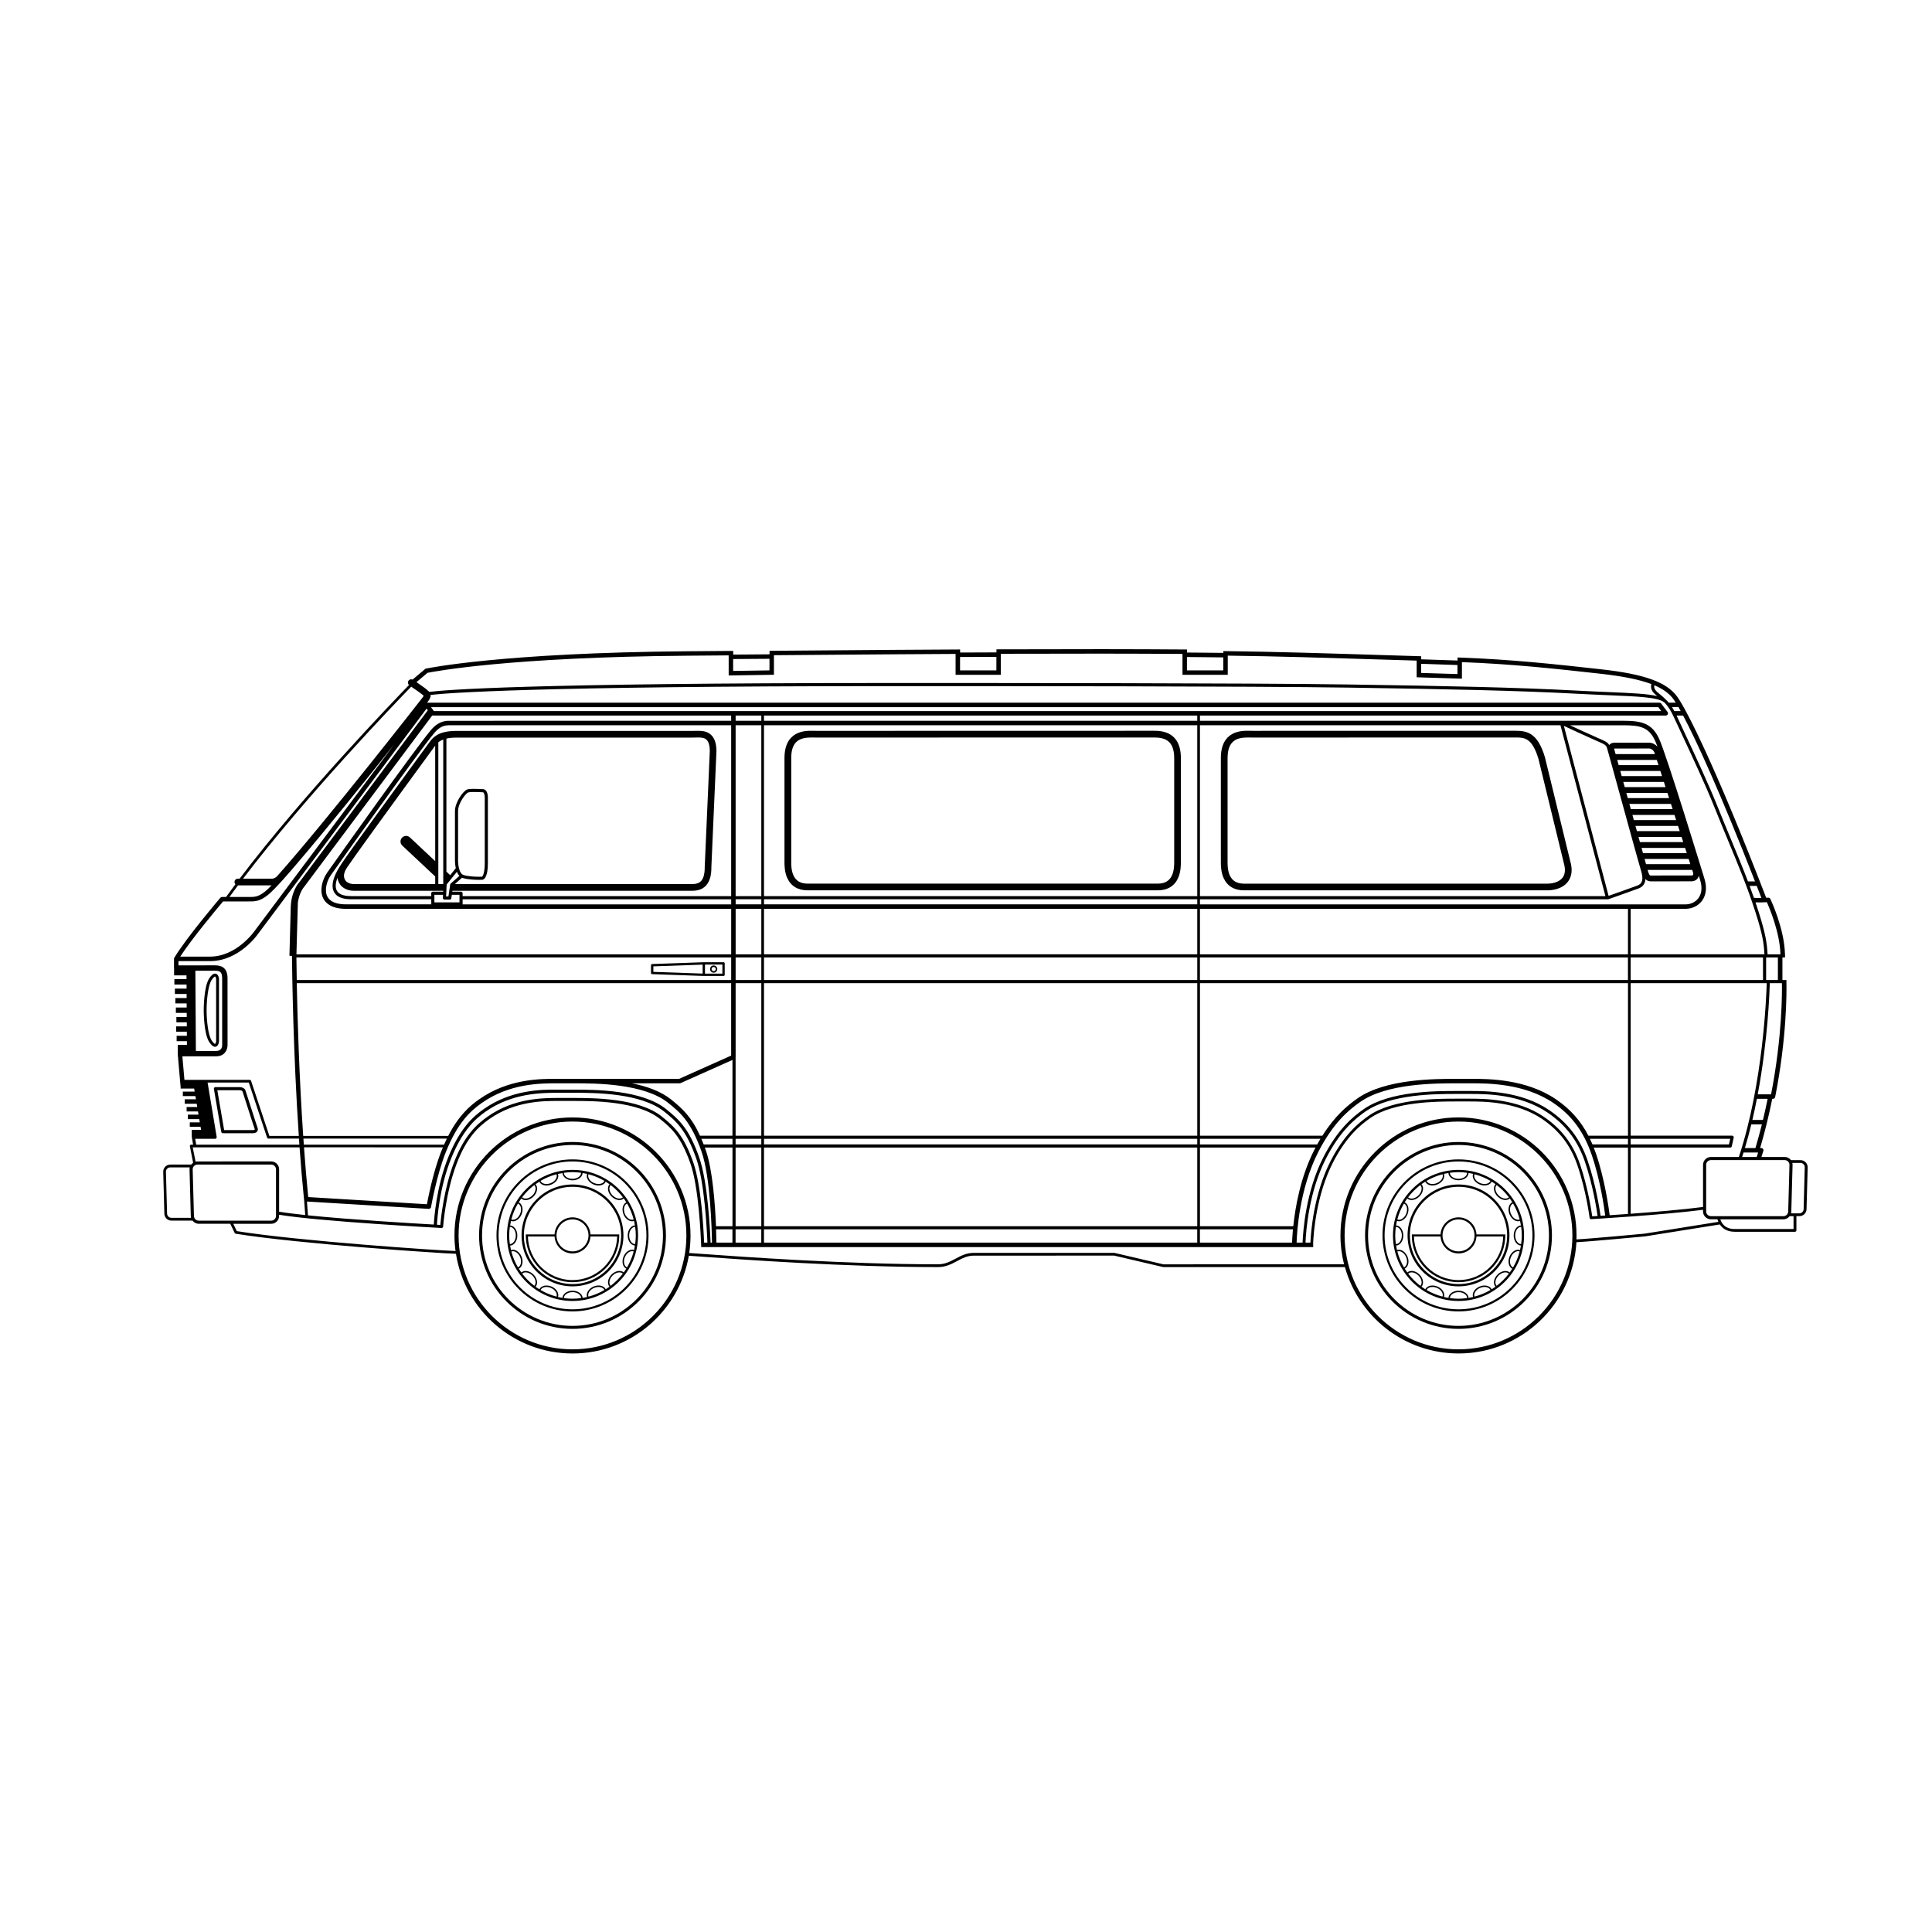 <?xml version="1.0" encoding="UTF-8"?>
<!-- Uploaded to: SVG Repo, www.svgrepo.com, Generator: SVG Repo Mixer Tools -->
<svg fill="#000000" width="800px" height="800px" version="1.1" viewBox="144 144 512 512" xmlns="http://www.w3.org/2000/svg">
 <g>
  <path d="m352.63 376.68c0.957 2.141 2.828 3.269 5.402 3.269h92.777c2.578 0 4.445-1.133 5.402-3.269 0.73-1.625 0.73-3.43 0.73-4.203l0.004-27.566c0-7.246-5.434-7.246-7.219-7.246-0.242 0-89.277 0.02-89.262 0.02l-0.582-0.008c-0.293-0.008-0.523-0.012-0.766-0.012-1.785 0-7.219 0-7.219 7.246v27.582c0.004 0.77 0.004 2.562 0.73 4.188zm1.051-31.77c0-4.809 2.613-5.469 5.441-5.469 0.23 0 0.449 0.004 0.758 0.012l0.574 0.008s89.035-0.02 89.277-0.02c2.824 0 5.441 0.664 5.441 5.469v27.566c0 0.656 0 2.195-0.574 3.477-0.668 1.492-1.906 2.219-3.781 2.219h-92.777c-1.875 0-3.113-0.727-3.781-2.219-0.574-1.277-0.574-2.809-0.574-3.461v-27.582z"/>
  <path d="m468.27 376.68c0.957 2.141 2.824 3.269 5.402 3.269h80.363c1.129 0 3.926-0.223 5.492-2.305 1.043-1.387 1.246-3.207 0.617-5.379l-6.727-27.613c-1.945-6.465-4.707-6.992-7.852-6.992-0.242 0-69.477 0.02-69.465 0.02l-0.586-0.008c-0.293-0.008-0.52-0.012-0.762-0.012-1.785 0-7.215 0-7.215 7.246v27.582c0.004 0.773 0.004 2.566 0.73 4.191zm1.051-31.77c0-4.809 2.613-5.469 5.438-5.469 0.23 0 0.449 0.004 0.762 0.012l0.574 0.008s69.238-0.02 69.477-0.02c2.375 0 4.426 0 6.137 5.68l6.719 27.605c0.473 1.641 0.367 2.938-0.32 3.852-0.754 1-2.273 1.598-4.07 1.598h-80.363c-1.875 0-3.113-0.727-3.781-2.219-0.574-1.277-0.574-2.809-0.574-3.461z"/>
  <path d="m335.75 399h-5.234c-0.004 0-0.004 0.004-0.008 0.004-0.004 0-0.004-0.004-0.008-0.004l-13.68 0.48c-0.168 0.008-0.301 0.141-0.301 0.309v2.062c0 0.168 0.133 0.305 0.301 0.309l13.68 0.48h0.012 5.234c0.172 0 0.309-0.137 0.309-0.309v-3.023c0.004-0.172-0.133-0.309-0.305-0.309zm-5.543 3.012-13.059-0.457v-1.461l13.059-0.457zm5.231 0.012h-4.613v-2.402h4.613z"/>
  <path d="m333.13 401.77c0.527 0 0.957-0.43 0.957-0.957s-0.43-0.957-0.957-0.957-0.957 0.43-0.957 0.957 0.43 0.957 0.957 0.957zm0-1.512c0.305 0 0.555 0.25 0.555 0.555 0 0.305-0.246 0.555-0.555 0.555-0.305 0-0.555-0.25-0.555-0.555 0-0.305 0.25-0.555 0.555-0.555z"/>
  <path d="m295.72 446.64c-13.652 0-24.762 11.109-24.762 24.762 0 13.656 11.109 24.766 24.762 24.766 13.656 0 24.762-11.109 24.762-24.766s-11.109-24.762-24.762-24.762zm0 48.734c-13.219 0-23.973-10.754-23.973-23.977 0-13.219 10.754-23.973 23.973-23.973s23.973 10.754 23.973 23.973c0 13.223-10.754 23.977-23.973 23.977z"/>
  <path d="m295.72 451.25c-11.105 0-20.145 9.035-20.145 20.145 0 11.109 9.035 20.145 20.145 20.145s20.145-9.039 20.145-20.145c-0.004-11.109-9.039-20.145-20.145-20.145zm0 39.734c-10.801 0-19.59-8.789-19.59-19.594 0-10.801 8.789-19.59 19.59-19.59 10.801 0 19.59 8.789 19.59 19.59 0 10.805-8.789 19.594-19.59 19.594z"/>
  <path d="m295.72 454.03c-9.578 0-17.371 7.793-17.371 17.371 0 9.578 7.793 17.371 17.371 17.371s17.371-7.793 17.371-17.371c-0.004-9.578-7.793-17.371-17.371-17.371zm13.352 7.262c-0.098 0.098-0.219 0.168-0.348 0.223-0.035 0.016-0.066 0.031-0.102 0.043-0.137 0.047-0.281 0.074-0.441 0.074-0.047 0-0.098-0.008-0.145-0.008-0.094-0.008-0.191-0.016-0.285-0.035-0.055-0.012-0.109-0.027-0.164-0.043-0.098-0.027-0.195-0.062-0.289-0.102-0.047-0.02-0.098-0.039-0.145-0.066-0.105-0.051-0.207-0.113-0.309-0.18-0.039-0.023-0.074-0.047-0.113-0.074-0.137-0.098-0.27-0.207-0.391-0.328-0.891-0.887-1.113-2.117-0.504-2.746 1.223 0.934 2.309 2.019 3.234 3.242zm2.859 5.883c-0.711 0.277-1.602-0.195-2.133-1.09-0.074-0.129-0.145-0.27-0.207-0.414-0.48-1.16-0.215-2.383 0.59-2.727 0.77 1.309 1.359 2.727 1.75 4.231zm-2.699-1.355c0.461 1.113 1.398 1.828 2.277 1.828 0.176 0 0.348-0.039 0.52-0.102 0.094 0.395 0.168 0.797 0.234 1.199-1.062 0.059-1.918 1.23-1.914 2.672 0 0.18 0.016 0.359 0.039 0.531 0.004 0.035 0.016 0.066 0.023 0.098 0.023 0.137 0.051 0.273 0.094 0.402 0.008 0.027 0.023 0.055 0.031 0.082 0.043 0.129 0.09 0.254 0.148 0.371 0.016 0.027 0.031 0.051 0.047 0.074 0.055 0.105 0.113 0.211 0.18 0.305 0.004 0.008 0.012 0.012 0.016 0.02 0.023 0.031 0.051 0.055 0.074 0.082 0.141 0.176 0.297 0.32 0.469 0.426 0.242 0.16 0.508 0.258 0.793 0.27-0.066 0.402-0.141 0.801-0.234 1.191-1.004-0.348-2.242 0.41-2.789 1.742-0.07 0.172-0.125 0.34-0.168 0.512-0.004 0.016-0.004 0.031-0.008 0.051-0.23 1.008 0.02 1.98 0.645 2.469 0.082 0.066 0.176 0.113 0.27 0.16-0.215 0.348-0.438 0.684-0.676 1.012-0.793-0.699-2.219-0.469-3.231 0.543-0.125 0.125-0.242 0.262-0.348 0.402-0.023 0.031-0.043 0.066-0.062 0.098-0.074 0.109-0.148 0.223-0.211 0.336-0.016 0.027-0.023 0.055-0.035 0.078-0.059 0.125-0.117 0.246-0.156 0.375-0.008 0.02-0.008 0.039-0.016 0.059-0.039 0.121-0.074 0.242-0.094 0.367v0.027c-0.004 0.016 0 0.031-0.004 0.047-0.074 0.57 0.062 1.07 0.387 1.438-0.328 0.238-0.664 0.461-1.012 0.676-0.469-0.949-1.871-1.281-3.191-0.73-0.168 0.07-0.324 0.148-0.477 0.238-0.035 0.02-0.066 0.047-0.102 0.07-0.113 0.074-0.219 0.145-0.32 0.23-0.023 0.02-0.043 0.043-0.066 0.066-0.102 0.09-0.199 0.18-0.281 0.277-0.02 0.023-0.031 0.047-0.051 0.066-0.074 0.094-0.152 0.188-0.215 0.289-0.004 0.008-0.008 0.016-0.012 0.023-0.012 0.02-0.02 0.043-0.031 0.066-0.211 0.375-0.301 0.762-0.262 1.125v0.023c0.008 0.078 0.039 0.152 0.059 0.23 0.008 0.023 0.012 0.051 0.02 0.078-0.395 0.094-0.789 0.168-1.191 0.234-0.066-1.055-1.234-1.898-2.664-1.898h-0.008c-0.18 0-0.359 0.016-0.531 0.039-0.039 0.008-0.074 0.02-0.109 0.023-0.133 0.023-0.266 0.051-0.391 0.09-0.031 0.012-0.059 0.023-0.09 0.035-0.125 0.043-0.25 0.09-0.363 0.148-0.031 0.016-0.059 0.035-0.09 0.055-0.098 0.055-0.199 0.109-0.289 0.172-0.008 0.004-0.012 0.012-0.02 0.016-0.043 0.031-0.074 0.066-0.113 0.098-0.281 0.234-0.48 0.512-0.586 0.812-0.012 0.031-0.031 0.062-0.039 0.098-0.02 0.078-0.023 0.16-0.031 0.242-0.004 0.023-0.008 0.047-0.008 0.074-0.402-0.066-0.801-0.141-1.195-0.234 0.344-1.004-0.414-2.231-1.738-2.781-0.184-0.074-0.371-0.133-0.559-0.176-0.047-0.012-0.098-0.016-0.145-0.023-0.141-0.027-0.277-0.047-0.418-0.055-0.059-0.004-0.113-0.004-0.172-0.004-0.125 0-0.246 0.008-0.367 0.023-0.059 0.008-0.121 0.016-0.18 0.027-0.035 0.008-0.074 0.008-0.105 0.016-0.082 0.02-0.152 0.051-0.227 0.078-0.039 0.016-0.086 0.02-0.125 0.035-0.012 0.004-0.016 0.012-0.027 0.02-0.195 0.082-0.359 0.191-0.504 0.32-0.031 0.027-0.059 0.055-0.086 0.086-0.113 0.117-0.211 0.246-0.281 0.395-0.348-0.215-0.684-0.438-1.012-0.676 0.699-0.793 0.469-2.215-0.543-3.231-0.125-0.125-0.262-0.242-0.402-0.348-0.035-0.027-0.074-0.043-0.105-0.07-0.109-0.074-0.219-0.148-0.328-0.207-0.031-0.016-0.059-0.023-0.09-0.039-0.121-0.059-0.238-0.113-0.363-0.152-0.027-0.008-0.055-0.012-0.086-0.02-0.113-0.035-0.23-0.07-0.344-0.086h-0.023c-0.031-0.004-0.059-0.004-0.09-0.008-0.406-0.047-0.777 0.016-1.09 0.176-0.02 0.008-0.039 0.016-0.055 0.023-0.02 0.012-0.035 0.027-0.055 0.043-0.07 0.043-0.137 0.094-0.195 0.148-0.238-0.328-0.465-0.664-0.68-1.012 0.949-0.465 1.285-1.867 0.738-3.191-0.07-0.168-0.152-0.324-0.242-0.477-0.02-0.031-0.039-0.055-0.059-0.082-0.074-0.121-0.152-0.234-0.242-0.34-0.016-0.02-0.031-0.031-0.047-0.047-0.094-0.109-0.191-0.211-0.297-0.305-0.008-0.008-0.02-0.016-0.031-0.02-0.102-0.086-0.211-0.172-0.32-0.242-0.008-0.008-0.02-0.008-0.027-0.012-0.004-0.004-0.008-0.004-0.012-0.008-0.395-0.23-0.801-0.332-1.184-0.285-0.113 0.012-0.223 0.047-0.336 0.082-0.094-0.395-0.172-0.793-0.234-1.195 1.059-0.059 1.91-1.23 1.91-2.672 0-0.195-0.02-0.383-0.047-0.566-0.008-0.039-0.02-0.074-0.023-0.109-0.027-0.145-0.062-0.285-0.105-0.418-0.012-0.031-0.023-0.059-0.035-0.09-0.051-0.137-0.105-0.266-0.172-0.387-0.012-0.023-0.027-0.043-0.039-0.062-0.074-0.125-0.148-0.238-0.234-0.344-0.016-0.02-0.031-0.031-0.047-0.051-0.086-0.098-0.176-0.188-0.273-0.266-0.023-0.02-0.047-0.035-0.074-0.055-0.09-0.066-0.188-0.125-0.285-0.172-0.035-0.016-0.074-0.031-0.113-0.047-0.09-0.031-0.18-0.059-0.273-0.074-0.051-0.008-0.098-0.016-0.148-0.02-0.016 0-0.027-0.008-0.043-0.008 0.066-0.406 0.141-0.805 0.234-1.203 0.168 0.059 0.34 0.102 0.516 0.102 0.879 0 1.82-0.719 2.281-1.832 0.086-0.203 0.141-0.41 0.188-0.613 0.242-1.129-0.121-2.195-0.938-2.582 0.215-0.348 0.441-0.688 0.68-1.02 0.301 0.273 0.691 0.43 1.145 0.43 0.121 0 0.246-0.012 0.375-0.031 0.613-0.098 1.223-0.43 1.719-0.926 0.129-0.129 0.246-0.27 0.352-0.41 0.711-0.969 0.801-2.144 0.176-2.836 0.332-0.238 0.668-0.465 1.016-0.68 0.305 0.652 1.039 1.02 1.902 1.02 0.418 0 0.863-0.086 1.297-0.27 1.191-0.492 1.93-1.539 1.816-2.473-0.016-0.113-0.047-0.223-0.086-0.332 0.395-0.094 0.793-0.172 1.199-0.234 0.047 1.066 1.223 1.926 2.668 1.926 0.184 0 0.363-0.016 0.539-0.039 1.191-0.18 2.09-0.953 2.129-1.887 0.402 0.066 0.805 0.141 1.195 0.234-0.363 1.008 0.398 2.254 1.734 2.809 0.426 0.176 0.871 0.266 1.297 0.266 0.352 0 0.691-0.062 0.988-0.184 0.188-0.078 0.34-0.191 0.484-0.309 0.027-0.023 0.07-0.035 0.098-0.062 0.051-0.047 0.074-0.117 0.117-0.172 0.078-0.094 0.156-0.188 0.207-0.297 0.348 0.215 0.688 0.441 1.016 0.68-0.715 0.793-0.488 2.231 0.535 3.25 0.141 0.141 0.293 0.266 0.445 0.375 0.039 0.027 0.082 0.051 0.121 0.074 0.121 0.078 0.242 0.148 0.367 0.211 0.051 0.023 0.105 0.047 0.156 0.07 0.113 0.047 0.227 0.086 0.344 0.117 0.062 0.016 0.121 0.031 0.184 0.047 0.035 0.008 0.07 0.02 0.102 0.023 0.117 0.02 0.234 0.027 0.348 0.027 0.004 0 0.012 0.004 0.016 0.004h0.004 0.004c0.242 0 0.469-0.039 0.668-0.121 0.082-0.031 0.141-0.094 0.215-0.137 0.09-0.055 0.188-0.098 0.266-0.168 0.238 0.328 0.465 0.668 0.68 1.016-0.957 0.453-1.297 1.863-0.746 3.195zm1.992 7.238c-0.316-0.438-0.488-1.02-0.488-1.641 0-1.258 0.711-2.277 1.586-2.293 0.102 0.746 0.172 1.504 0.172 2.273 0 0.781-0.074 1.547-0.176 2.301-0.012 0-0.023-0.004-0.035-0.004-0.086-0.004-0.172-0.016-0.254-0.035-0.062-0.02-0.125-0.051-0.188-0.078-0.035-0.016-0.07-0.027-0.105-0.047-0.078-0.047-0.156-0.105-0.23-0.172-0.012-0.012-0.027-0.02-0.039-0.031-0.086-0.078-0.168-0.172-0.242-0.273zm-1.055 6.816c-0.09-0.039-0.176-0.09-0.254-0.152s-0.148-0.141-0.211-0.223c-0.004-0.004-0.008-0.008-0.012-0.016-0.398-0.543-0.461-1.449-0.098-2.32 0.48-1.16 1.523-1.832 2.336-1.516-0.398 1.504-0.992 2.922-1.762 4.227zm-10.215 7.734c-0.031-0.086-0.059-0.176-0.07-0.27-0.008-0.066 0-0.137 0.004-0.203 0-0.039 0-0.074 0.004-0.113 0.016-0.098 0.039-0.195 0.074-0.293 0.004-0.012 0.004-0.02 0.008-0.027 0.043-0.109 0.098-0.219 0.164-0.328 0.211-0.344 0.531-0.645 0.914-0.875 0.129-0.074 0.266-0.145 0.41-0.203 1.152-0.477 2.359-0.219 2.715 0.57-1.309 0.77-2.723 1.359-4.223 1.754v-0.012zm-12.691-1.742c0.055-0.125 0.137-0.23 0.23-0.332 0.023-0.023 0.047-0.047 0.07-0.07 0.113-0.098 0.242-0.184 0.395-0.246 0.031-0.016 0.07-0.023 0.102-0.035 0.098-0.035 0.195-0.062 0.301-0.086 0.055-0.012 0.113-0.02 0.168-0.023 0.098-0.012 0.199-0.016 0.305-0.016 0.055 0 0.105 0 0.16 0.004 0.117 0.008 0.238 0.023 0.359 0.047 0.043 0.008 0.086 0.012 0.125 0.023 0.164 0.039 0.328 0.09 0.492 0.156 1.152 0.477 1.824 1.512 1.516 2.324-1.5-0.391-2.918-0.98-4.223-1.746zm-7.754-10.211c0.379-0.148 0.824-0.086 1.254 0.176 0.344 0.211 0.645 0.527 0.875 0.914 0.074 0.129 0.145 0.266 0.207 0.414 0.477 1.156 0.215 2.363-0.578 2.719-0.77-1.305-1.363-2.723-1.758-4.223zm-0.188-6.496c0.07 0.016 0.141 0.035 0.207 0.062 0.039 0.016 0.078 0.031 0.117 0.051 0.062 0.031 0.121 0.074 0.18 0.113 0.039 0.027 0.078 0.059 0.117 0.09 0.051 0.047 0.098 0.098 0.145 0.148 0.039 0.043 0.078 0.086 0.113 0.133 0.039 0.055 0.074 0.113 0.109 0.172 0.031 0.059 0.07 0.113 0.098 0.172 0.031 0.062 0.055 0.133 0.082 0.199 0.023 0.066 0.055 0.125 0.074 0.195 0.023 0.078 0.039 0.164 0.059 0.25 0.016 0.062 0.031 0.125 0.043 0.191 0.023 0.152 0.035 0.309 0.035 0.473 0 1.258-0.711 2.277-1.582 2.293-0.105-0.758-0.176-1.52-0.176-2.305 0-0.77 0.07-1.52 0.172-2.258 0.031 0 0.059-0.004 0.09 0 0.039 0.004 0.078 0.012 0.117 0.02zm1.93-6.211c0.805 0.344 1.07 1.559 0.59 2.719-0.48 1.16-1.527 1.832-2.34 1.508 0.395-1.5 0.984-2.922 1.75-4.227zm10.223-7.758c0.035 0.09 0.059 0.184 0.07 0.277 0.102 0.766-0.539 1.645-1.574 2.07-1.164 0.48-2.383 0.215-2.723-0.594 1.309-0.766 2.727-1.359 4.227-1.754zm12.711 1.754c-0.008 0.02-0.027 0.031-0.035 0.051-0.133 0.27-0.363 0.492-0.691 0.625-0.562 0.234-1.309 0.203-1.992-0.082-1.164-0.48-1.84-1.539-1.512-2.352 1.504 0.398 2.926 0.988 4.231 1.758zm-6.18-2.141c-0.004 0.879-1.027 1.598-2.289 1.598-1.258 0-2.285-0.715-2.289-1.598 0.75-0.102 1.512-0.176 2.289-0.176 0.781 0 1.539 0.07 2.289 0.176zm-12.41 3.254c0.609 0.629 0.391 1.852-0.496 2.738-0.441 0.441-0.977 0.73-1.508 0.816-0.508 0.074-0.938-0.035-1.23-0.316 0.926-1.223 2.012-2.312 3.234-3.238zm-3.219 23.469c0.043-0.039 0.094-0.074 0.141-0.105 0.027-0.02 0.051-0.043 0.082-0.062 0.059-0.031 0.125-0.055 0.191-0.078 0.035-0.012 0.07-0.031 0.109-0.043 0.078-0.02 0.164-0.027 0.25-0.035 0.027-0.004 0.055-0.008 0.082-0.012 0.117-0.004 0.234 0.004 0.359 0.023 0.398 0.066 0.797 0.242 1.16 0.512 0.121 0.09 0.234 0.191 0.348 0.301 0.883 0.879 1.102 2.094 0.512 2.723-1.223-0.918-2.309-2.004-3.234-3.223zm11.059 6.477c0-0.02 0.008-0.039 0.008-0.062 0.008-0.074 0.012-0.148 0.031-0.219 0.02-0.074 0.059-0.148 0.094-0.223 0.012-0.023 0.02-0.047 0.031-0.07 0.051-0.09 0.117-0.176 0.191-0.258 0.004-0.004 0.004-0.008 0.008-0.012 0.078-0.086 0.172-0.168 0.277-0.242 0.438-0.316 1.016-0.488 1.637-0.488h0.008c1.246 0 2.262 0.703 2.285 1.566-0.75 0.102-1.508 0.176-2.285 0.176-0.777 0.004-1.539-0.066-2.285-0.168zm12.395-3.246c-0.066-0.07-0.125-0.145-0.168-0.227-0.027-0.047-0.043-0.105-0.062-0.16-0.02-0.047-0.039-0.09-0.051-0.137-0.02-0.082-0.031-0.172-0.039-0.262 0-0.023-0.008-0.047-0.008-0.07-0.004-0.113 0.004-0.234 0.023-0.355v-0.004c0.062-0.398 0.242-0.797 0.512-1.16 0.09-0.121 0.191-0.234 0.301-0.348 0.879-0.883 2.098-1.105 2.727-0.512-0.93 1.223-2.016 2.305-3.234 3.234z"/>
  <path d="m295.72 457.9c-7.445 0-13.5 6.055-13.5 13.5 0 7.445 6.055 13.5 13.5 13.5 7.441 0 13.496-6.055 13.496-13.5 0-7.445-6.055-13.5-13.496-13.5zm0 26.387c-7.106 0-12.887-5.781-12.887-12.887 0-7.106 5.781-12.887 12.887-12.887 7.106 0 12.887 5.781 12.887 12.887-0.004 7.106-5.785 12.887-12.887 12.887z"/>
  <path d="m295.72 466.61c-2.551 0-4.621 2.008-4.762 4.523h-7.609v0.273c0 6.828 5.555 12.383 12.379 12.383s12.379-5.555 12.379-12.383v-0.273h-7.629c-0.137-2.516-2.207-4.523-4.758-4.523zm0 0.547c2.336 0 4.238 1.902 4.238 4.234 0 2.34-1.902 4.238-4.238 4.238-2.336 0-4.238-1.902-4.238-4.238-0.004-2.332 1.898-4.234 4.238-4.234zm0.008 16.082c-6.434 0-11.684-5.16-11.828-11.559h7.062c0.152 2.504 2.219 4.5 4.758 4.5 2.543 0 4.606-1.996 4.758-4.5h7.082c-0.148 6.402-5.398 11.559-11.832 11.559z"/>
  <path d="m530.52 446.64c-13.652 0-24.762 11.109-24.762 24.762 0 13.656 11.109 24.766 24.762 24.766 13.652 0 24.762-11.109 24.762-24.766s-11.105-24.762-24.762-24.762zm0 48.734c-13.219 0-23.973-10.754-23.973-23.977 0-13.219 10.754-23.973 23.973-23.973s23.973 10.754 23.973 23.973c0 13.223-10.754 23.977-23.973 23.977z"/>
  <path d="m530.52 451.25c-11.105 0-20.145 9.035-20.145 20.145 0 11.109 9.039 20.145 20.145 20.145 11.109 0 20.145-9.039 20.145-20.145 0.004-11.109-9.035-20.145-20.145-20.145zm0 39.734c-10.801 0-19.59-8.789-19.59-19.594 0-10.801 8.789-19.59 19.59-19.59 10.801 0 19.594 8.789 19.594 19.59 0 10.805-8.789 19.594-19.594 19.594z"/>
  <path d="m530.52 454.03c-9.578 0-17.371 7.793-17.371 17.371 0 9.578 7.793 17.371 17.371 17.371 9.578 0 17.371-7.793 17.371-17.371 0-9.578-7.793-17.371-17.371-17.371zm13.355 7.262c-0.008 0.008-0.02 0.012-0.027 0.02-0.066 0.059-0.133 0.113-0.211 0.156-0.051 0.027-0.109 0.043-0.164 0.066-0.047 0.02-0.09 0.039-0.137 0.051-0.082 0.023-0.172 0.031-0.258 0.035-0.023 0.004-0.047 0.008-0.074 0.008-0.117 0.004-0.234-0.004-0.363-0.023-0.398-0.062-0.797-0.242-1.156-0.512-0.121-0.09-0.234-0.191-0.344-0.301-0.891-0.887-1.113-2.117-0.504-2.742 1.227 0.934 2.312 2.023 3.238 3.242zm2.859 5.883c-0.277 0.105-0.59 0.094-0.91-0.02-0.023-0.012-0.051-0.008-0.078-0.02-0.422-0.176-0.812-0.527-1.098-0.98-0.094-0.152-0.18-0.316-0.25-0.484-0.48-1.16-0.215-2.379 0.586-2.727 0.766 1.309 1.359 2.727 1.75 4.231zm-2.957-2.867c-0.035 0.477 0.047 1 0.258 1.512 0.32 0.777 0.906 1.406 1.559 1.68 0.07 0.027 0.137 0.043 0.211 0.066 0.168 0.051 0.34 0.086 0.504 0.086 0.172 0 0.336-0.043 0.496-0.098 0.008-0.004 0.016-0.004 0.02-0.004 0.094 0.395 0.168 0.797 0.234 1.199-1.062 0.059-1.914 1.23-1.914 2.672 0 0.18 0.016 0.359 0.039 0.531 0.004 0.027 0.016 0.055 0.02 0.082 0.023 0.141 0.055 0.281 0.098 0.418 0.008 0.027 0.02 0.051 0.027 0.074 0.047 0.129 0.094 0.258 0.156 0.379 0.016 0.027 0.031 0.051 0.047 0.078 0.055 0.105 0.113 0.207 0.176 0.301 0.004 0.008 0.012 0.012 0.016 0.02 0.023 0.035 0.055 0.059 0.082 0.094 0.254 0.305 0.547 0.52 0.875 0.621 0.016 0.004 0.035 0.016 0.055 0.023 0.094 0.023 0.188 0.031 0.285 0.039 0.012 0.004 0.023 0.004 0.039 0.008-0.066 0.402-0.145 0.801-0.234 1.191-1.008-0.348-2.242 0.41-2.789 1.738-0.117 0.281-0.188 0.57-0.227 0.852-0.008 0.055-0.023 0.113-0.027 0.172-0.004 0.02 0 0.039 0 0.062-0.055 0.812 0.203 1.547 0.719 1.949 0.082 0.066 0.176 0.113 0.27 0.16-0.215 0.348-0.438 0.684-0.676 1.012-0.797-0.699-2.219-0.469-3.234 0.547-0.125 0.125-0.242 0.262-0.348 0.402-0.023 0.035-0.047 0.074-0.07 0.109-0.074 0.109-0.145 0.215-0.203 0.324-0.016 0.027-0.023 0.059-0.043 0.09-0.059 0.121-0.113 0.238-0.152 0.363-0.008 0.023-0.012 0.047-0.02 0.074-0.035 0.117-0.07 0.238-0.09 0.355v0.027c-0.004 0.012-0.004 0.023-0.004 0.039-0.074 0.574 0.062 1.074 0.387 1.441-0.328 0.238-0.668 0.461-1.012 0.676-0.469-0.949-1.871-1.281-3.191-0.73-0.648 0.27-1.184 0.707-1.512 1.234-0.32 0.52-0.391 1.062-0.223 1.543-0.395 0.094-0.793 0.168-1.195 0.23-0.066-1.055-1.234-1.898-2.664-1.898h-0.008c-0.703 0-1.363 0.199-1.863 0.562-0.496 0.355-0.77 0.832-0.797 1.336-0.402-0.066-0.801-0.141-1.191-0.234 0.344-1.004-0.414-2.231-1.738-2.781-0.184-0.074-0.367-0.133-0.555-0.176-0.055-0.012-0.105-0.02-0.16-0.027-0.133-0.023-0.266-0.043-0.402-0.051-0.062-0.004-0.125-0.004-0.184-0.004-0.121 0-0.238 0.008-0.355 0.023-0.066 0.008-0.125 0.016-0.188 0.027-0.035 0.008-0.074 0.008-0.105 0.016-0.082 0.02-0.148 0.051-0.223 0.074-0.043 0.016-0.086 0.02-0.129 0.035-0.008 0.004-0.016 0.012-0.027 0.02-0.191 0.082-0.359 0.191-0.504 0.32-0.031 0.027-0.059 0.059-0.086 0.086-0.113 0.117-0.207 0.246-0.281 0.391-0.348-0.215-0.684-0.438-1.012-0.676 0.699-0.793 0.469-2.215-0.543-3.231-0.129-0.129-0.266-0.246-0.406-0.352-0.711-0.52-1.535-0.715-2.195-0.531-0.234 0.066-0.445 0.184-0.625 0.344-0.238-0.328-0.465-0.664-0.68-1.012 0.949-0.465 1.285-1.867 0.734-3.191-0.078-0.188-0.172-0.359-0.273-0.523-0.027-0.047-0.062-0.086-0.094-0.133-0.074-0.113-0.156-0.219-0.242-0.316-0.047-0.051-0.094-0.098-0.141-0.145-0.078-0.078-0.16-0.152-0.246-0.215-0.059-0.047-0.117-0.09-0.18-0.133-0.082-0.055-0.164-0.098-0.246-0.137-0.047-0.023-0.094-0.059-0.141-0.078-0.016-0.008-0.031-0.004-0.047-0.012-0.184-0.07-0.371-0.109-0.559-0.125-0.047-0.004-0.09 0-0.137 0-0.164 0.004-0.324 0.027-0.484 0.082-0.094-0.395-0.172-0.793-0.234-1.195 1.059-0.059 1.91-1.23 1.91-2.672 0-0.184-0.016-0.363-0.043-0.539-0.133-0.871-0.582-1.586-1.176-1.926-0.215-0.125-0.453-0.188-0.699-0.203 0.066-0.406 0.141-0.809 0.234-1.203 0.168 0.062 0.344 0.102 0.523 0.102 0.34 0 0.695-0.109 1.039-0.32 0.527-0.324 0.965-0.863 1.234-1.512 0.555-1.332 0.215-2.742-0.75-3.195 0.215-0.348 0.441-0.688 0.68-1.02 0.309 0.277 0.707 0.422 1.148 0.422 0.691 0 1.473-0.328 2.094-0.953 0.258-0.262 0.469-0.547 0.625-0.848 0.066-0.129 0.121-0.266 0.168-0.398 0.008-0.02 0.02-0.035 0.023-0.051 0.238-0.719 0.156-1.438-0.27-1.926-0.008-0.008-0.012-0.016-0.02-0.023 0.332-0.238 0.672-0.469 1.02-0.68 0.305 0.652 1.039 1.02 1.902 1.02 0.418 0 0.863-0.086 1.297-0.27 0.344-0.141 0.645-0.328 0.902-0.543 0.754-0.629 1.102-1.512 0.824-2.262 0.395-0.094 0.797-0.172 1.199-0.234 0.047 1.066 1.223 1.926 2.672 1.926 0.184 0 0.367-0.016 0.539-0.039 1.195-0.18 2.094-0.953 2.133-1.887 0.402 0.066 0.805 0.141 1.195 0.234-0.367 1.008 0.395 2.254 1.734 2.809 0.426 0.176 0.871 0.266 1.301 0.266 0.355 0 0.691-0.062 0.992-0.184 0.184-0.074 0.328-0.184 0.469-0.297 0.031-0.027 0.082-0.043 0.113-0.074s0.047-0.078 0.074-0.113c0.098-0.109 0.188-0.227 0.25-0.359 0.348 0.215 0.684 0.441 1.016 0.68-0.715 0.793-0.488 2.231 0.535 3.25 0.141 0.141 0.293 0.266 0.453 0.379 0.043 0.031 0.09 0.059 0.133 0.086 0.117 0.074 0.238 0.145 0.363 0.203 0.047 0.023 0.098 0.047 0.152 0.066 0.121 0.051 0.242 0.09 0.367 0.125 0.047 0.012 0.098 0.027 0.145 0.035 0.035 0.008 0.07 0.02 0.105 0.027 0.125 0.02 0.25 0.031 0.371 0.031 0.215 0 0.41-0.043 0.594-0.105 0.02-0.008 0.047-0.004 0.066-0.012 0.176-0.066 0.324-0.172 0.465-0.297 0.008-0.008 0.02-0.008 0.023-0.016 0.238 0.328 0.465 0.668 0.68 1.016-0.59 0.293-0.949 0.934-1.004 1.699zm3.051 9.352c-0.074-0.02-0.141-0.055-0.211-0.09-0.027-0.012-0.055-0.02-0.082-0.035-0.09-0.055-0.176-0.117-0.258-0.195-0.004-0.004-0.008-0.004-0.008-0.008-0.086-0.078-0.168-0.172-0.242-0.277-0.316-0.438-0.492-1.02-0.492-1.641 0-1.258 0.711-2.277 1.586-2.293 0.102 0.746 0.172 1.504 0.172 2.273 0 0.781-0.074 1.547-0.176 2.301-0.016 0-0.031-0.008-0.047-0.008-0.086 0.004-0.164-0.004-0.242-0.027zm-2.031 6.113c-0.023-0.02-0.055-0.027-0.074-0.047-0.594-0.477-0.75-1.543-0.324-2.559 0.477-1.16 1.523-1.836 2.336-1.516-0.395 1.504-0.988 2.918-1.758 4.227-0.066-0.031-0.125-0.07-0.18-0.105zm-10.043 7.84c-0.141-0.375-0.082-0.816 0.184-1.242 0.281-0.461 0.754-0.844 1.328-1.078 1.152-0.477 2.359-0.219 2.715 0.57-1.305 0.77-2.723 1.359-4.227 1.75zm-12.691-1.75c0.055-0.125 0.137-0.23 0.234-0.332 0.02-0.023 0.043-0.047 0.066-0.066 0.113-0.098 0.242-0.184 0.395-0.25 0.031-0.016 0.07-0.023 0.105-0.035 0.094-0.031 0.191-0.062 0.293-0.082 0.059-0.012 0.125-0.02 0.184-0.023 0.094-0.012 0.184-0.016 0.281-0.016 0.062 0 0.125 0 0.184 0.004 0.105 0.008 0.219 0.023 0.324 0.043 0.055 0.008 0.105 0.016 0.156 0.027 0.164 0.039 0.324 0.086 0.484 0.152 1.152 0.477 1.82 1.516 1.512 2.324-1.496-0.387-2.91-0.977-4.219-1.746zm-7.75-10.207c0.133-0.055 0.273-0.078 0.422-0.074h0.07c0.156 0.008 0.32 0.043 0.484 0.109 0.133 0.059 0.266 0.133 0.395 0.223 0.016 0.008 0.027 0.02 0.039 0.031 0.109 0.082 0.215 0.176 0.309 0.277l0.066 0.066c0.086 0.098 0.172 0.211 0.25 0.324 0.02 0.027 0.035 0.055 0.055 0.082 0.09 0.145 0.172 0.297 0.242 0.461 0.477 1.156 0.215 2.367-0.574 2.719-0.77-1.301-1.363-2.719-1.758-4.219zm-0.395-6.527c0.875 0.012 1.586 1.031 1.586 2.285 0 1.258-0.711 2.277-1.582 2.293-0.105-0.758-0.176-1.52-0.176-2.305 0-0.773 0.07-1.527 0.172-2.273zm2.137-6.18c0.703 0.305 0.996 1.27 0.738 2.281-0.035 0.145-0.086 0.293-0.145 0.438-0.238 0.574-0.621 1.047-1.082 1.332-0.434 0.27-0.875 0.332-1.262 0.176 0.395-1.5 0.984-2.922 1.75-4.227zm10.223-7.758c0.332 0.816-0.344 1.867-1.504 2.348-1.164 0.48-2.383 0.215-2.723-0.594 1.309-0.766 2.727-1.359 4.227-1.754zm12.711 1.754c-0.043 0.105-0.121 0.191-0.195 0.277-0.031 0.035-0.043 0.082-0.078 0.117-0.008 0.008-0.023 0.012-0.031 0.02-0.117 0.105-0.254 0.195-0.422 0.266-0.566 0.23-1.309 0.203-1.992-0.082-1.164-0.48-1.844-1.539-1.512-2.352 1.504 0.395 2.922 0.984 4.231 1.754zm-6.18-2.141c-0.004 0.879-1.027 1.598-2.289 1.598-1.258 0-2.285-0.715-2.289-1.598 0.75-0.102 1.512-0.176 2.289-0.176 0.781 0 1.539 0.07 2.289 0.176zm-12.41 3.254c0.031 0.031 0.051 0.07 0.074 0.105 0.035 0.047 0.082 0.094 0.109 0.145 0.004 0.004 0.004 0.008 0.004 0.016 0.355 0.668 0.09 1.699-0.684 2.473-0.887 0.887-2.109 1.109-2.738 0.5 0.926-1.223 2.012-2.312 3.234-3.238zm-3.219 23.469c0.633-0.594 1.844-0.375 2.723 0.508 0.883 0.879 1.102 2.094 0.512 2.723-1.223-0.926-2.309-2.012-3.234-3.231zm11.059 6.477c0.008-0.293 0.129-0.578 0.355-0.824 0.082-0.09 0.176-0.176 0.289-0.258 0.434-0.316 1.016-0.488 1.637-0.488h0.008c1.246 0 2.262 0.703 2.285 1.566-0.75 0.102-1.512 0.176-2.289 0.176-0.781 0-1.535-0.07-2.285-0.172zm12.395-3.25c-0.008-0.004-0.008-0.012-0.016-0.02-0.059-0.062-0.113-0.129-0.152-0.207-0.031-0.055-0.051-0.117-0.074-0.176-0.016-0.039-0.035-0.074-0.047-0.117-0.02-0.086-0.031-0.176-0.039-0.27 0-0.02-0.008-0.039-0.008-0.059-0.004-0.113 0.004-0.23 0.023-0.348v-0.016c0.066-0.398 0.242-0.797 0.512-1.156 0.09-0.121 0.191-0.234 0.305-0.348 0.879-0.883 2.094-1.109 2.727-0.512-0.926 1.219-2.012 2.301-3.231 3.227z"/>
  <path d="m530.52 457.9c-7.441 0-13.5 6.055-13.5 13.5 0 7.445 6.055 13.5 13.5 13.5 7.445 0 13.5-6.055 13.5-13.5 0-7.445-6.055-13.5-13.5-13.5zm0 26.387c-7.106 0-12.887-5.781-12.887-12.887 0-7.106 5.781-12.887 12.887-12.887 7.106 0 12.887 5.781 12.887 12.887 0 7.106-5.781 12.887-12.887 12.887z"/>
  <path d="m530.52 466.61c-2.551 0-4.621 2.008-4.762 4.523h-7.609v0.273c0 6.828 5.555 12.383 12.379 12.383 6.828 0 12.383-5.555 12.383-12.383v-0.273h-7.629c-0.137-2.516-2.211-4.523-4.762-4.523zm0 0.547c2.336 0 4.238 1.902 4.238 4.234 0 2.34-1.902 4.238-4.238 4.238-2.336 0-4.238-1.902-4.238-4.238 0.004-2.332 1.902-4.234 4.238-4.234zm0.012 16.082c-6.43 0-11.684-5.16-11.828-11.559h7.062c0.152 2.504 2.219 4.5 4.758 4.5 2.543 0 4.606-1.996 4.758-4.5h7.082c-0.152 6.402-5.398 11.559-11.832 11.559z"/>
  <path d="m209.16 433.32-0.098-0.309c-0.227-0.699-1.027-0.906-1.477-0.918h-6.488c-0.121 0-0.238 0.055-0.316 0.148s-0.113 0.219-0.094 0.336l1.949 11.391c0.035 0.199 0.207 0.344 0.41 0.344h7.996c0.672 0 0.988-0.27 1.137-0.492 0.188-0.285 0.207-0.656 0.055-1.016-0.043-0.113-0.441-1.27-3.074-9.484zm2.332 10.043c-0.035 0.055-0.176 0.121-0.445 0.121h-7.644l-1.809-10.562h5.984c0.008 0 0.598 0.035 0.695 0.344l0.098 0.305c1.949 6.078 2.992 9.297 3.102 9.559 0.043 0.098 0.051 0.191 0.02 0.234z"/>
  <path d="m621.15 451.44h-2.527c-0.383-0.504-0.98-0.832-1.66-0.832h-6.168l0.512-1.59c0.059-0.18 0.027-0.375-0.082-0.531-0.113-0.152-0.289-0.242-0.48-0.242h-0.293c1.242-4.234 2.32-8.613 3.211-13.047h0.191c0.285 0 0.527-0.199 0.582-0.477 3.094-15.652 3.035-27.777 2.988-30.176v-0.828h-1.066v-5.984h0.691v-0.828h-0.016c-0.145-6.769-3.719-14.355-3.871-14.68-0.102-0.215-0.32-0.363-0.566-0.336-0.176 0.008-0.359 0.02-0.543 0.023-13.418-34.805-21.109-49.84-23.539-53.234-2.801-3.91-8.668-6.031-20.258-7.312l-0.156-0.02c-11.941-1.324-23.223-2.57-37.23-3.086l-0.613-0.023v0.809c-3.172-0.113-6.387-0.223-9.629-0.32v-0.812l-10.434-0.32c-14.133-0.441-28.75-0.898-41.398-1.039h-0.598v0.469c-2.242-0.023-4.43-0.047-6.543-0.066l-3.086-0.027v-0.809l-0.586-0.004c-12.734-0.098-28.867-0.109-49.328-0.039l-0.59 0.004v0.809c-3.164 0.012-6.375 0.023-9.629 0.035v-0.809l-0.594 0.004c-10.965 0.047-22.527 0.137-34.18 0.23l-15.73 0.121v0.93l-9.629 0.07v-0.977l-12.027 0.094c-49.551 0.391-69.172 4.551-69.367 4.594l-0.148 0.027-3.43 2.887c-0.383-0.172-0.844-0.062-1.086 0.301-0.246 0.367-0.172 0.84 0.145 1.133-4.207 4.332-28.199 29.285-44.895 51.324h-0.465c-0.492 0-0.887 0.398-0.887 0.887 0 0.23 0.094 0.438 0.238 0.598-0.844 1.133-1.672 2.254-2.469 3.363h-1.062c-0.172 0-0.34 0.074-0.453 0.207-0.367 0.43-8.934 10.508-12.105 15.742-0.109 0.109-0.18 0.258-0.18 0.422v2.465c0 0.039 0.016 0.074 0.023 0.109v1.828h3.281l0.008 1.008h-3.219v1.422h3.231l0.008 1.082h-3.102v1.422h3.109l0.008 1.082h-2.992v1.422h2.992l0.008 1.082h-2.863v1.422h2.875l0.008 1.082h-2.746v1.422h2.758l0.008 1.082-2.836-0.008v1.422h2.84l0.008 1.082h-2.711v1.422h2.723l0.008 0.973h-2.438v2.246c0 0.027-0.012 0.059-0.008 0.086l0.758 8.707c0 0.023 0.016 0.043 0.02 0.066v0.48h3.582l0.137 0.809h-3.141v1.184h3.336l0.141 0.852h-2.977v1.184h3.176l0.141 0.852h-2.812v1.184h3.012l0.141 0.848h-2.816v1.184h3.016l0.141 0.852h-2.652v1.184h2.852l0.137 0.809h-2.469v1.895h0.039c-0.008 0.043-0.016 0.086-0.008 0.129l0.324 1.898h-0.508c-0.105 0-0.207 0.047-0.273 0.129-0.066 0.082-0.094 0.191-0.074 0.293l0.863 4.379c-0.191 0.129-0.352 0.293-0.492 0.477h-5.551c-1.039 0-1.883 0.844-1.883 1.895l0.301 11.078c0 1.039 0.844 1.883 1.883 1.883h5.582c0.383 0.5 0.98 0.832 1.66 0.832h8.34l1.172 2.434c0.051 0.109 0.152 0.184 0.27 0.203 16.551 2.68 54.691 5.242 58.371 5.316 2.344 14.949 15.305 26.422 30.902 26.422 15.414 0 28.246-11.207 30.809-25.902 0.684 0.043 1.941 0.133 3.621 0.254 10.41 0.754 38.059 2.75 62.43 2.75 2.059 0 3.566-0.809 5.023-1.586 1.391-0.742 2.703-1.445 4.445-1.445l37.199-0.012 12.996 3.039h48.156c3.676 13.188 15.785 22.895 30.129 22.895 16.645 0 30.289-13.07 31.223-29.488 3.398-0.148 17.516-1.477 18.172-1.539l19.836-3.164c0.621 0.953 1.773 1.941 3.926 1.941h15.996c0.203 0 0.367-0.164 0.367-0.367v-3.773h0.801c1.039 0 1.883-0.844 1.883-1.871l0.301-11.098c-0.004-1.027-0.852-1.871-1.891-1.871zm-2.922 1.25-0.336 12.34c0 0.695-0.566 1.266-1.266 1.266h-19.215c-0.695 0-1.262-0.566-1.262-1.266v-12.328c0-0.695 0.566-1.266 1.262-1.266h19.551c0.699 0 1.266 0.57 1.266 1.254zm-22.906 0.012v11.16c-5.246 0.695-12.934 1.336-19.176 1.793v-17.535h26.383c0.195 0 0.363-0.133 0.406-0.324l0.516-2.324c0.027-0.125-0.004-0.25-0.082-0.348-0.078-0.098-0.195-0.156-0.324-0.156h-26.898v-40.422h36.051c-0.094 3.356-0.949 26.574-7.383 46.062h-7.398c-1.156 0-2.094 0.941-2.094 2.094zm-105.35 20.598c0.125-3.086 0.879-13.398 5.406-22.246 3.676-7.184 7.559-10.469 10.535-12.531 6.652-4.613 18.707-4.617 23.891-4.617h0.023 3.859c3.949 0 13.188 0 20.434 4.938 4.824 3.285 7.957 7.398 9.867 12.941 2.16 6.277 3.172 12.891 3.394 14.465-0.637 0.039-1.133 0.07-1.43 0.086-0.215-1.516-1.18-7.816-3.238-13.797-1.852-5.391-4.902-9.391-9.594-12.586-7.027-4.789-15.914-4.789-19.707-4.789h-3.664c-4.938 0-16.504 0-22.984 4.492-2.879 1.996-6.637 5.172-10.18 12.102-4.461 8.719-5.195 18.902-5.312 21.547zm78.191-7.102c-0.207-1.469-1.223-8.238-3.438-14.668-1.965-5.707-5.195-9.945-10.164-13.332-7.441-5.07-16.852-5.07-20.871-5.07h-3.875-0.023c-5.246 0-17.465 0.008-24.32 4.758-3.047 2.113-7.027 5.477-10.781 12.816-4.606 9-5.367 19.484-5.492 22.598h-1.586c0.078-2.641 0.715-14.188 5.754-24.035 3.898-7.617 8.016-11.102 11.168-13.285 7.043-4.883 19.848-4.891 25.355-4.891h0.023 4.113c4.188 0 13.996 0 21.672 5.231 4.871 3.32 7.988 7.547 10.109 13.699 2.32 6.742 3.375 14.398 3.59 16.102-0.441 0.027-0.859 0.055-1.234 0.078zm-237.57 7.102c-0.141-3.574-0.758-15.238-2.863-21.227-2.5-7.098-4.918-9.426-8.328-12.168-6.144-4.938-18.168-4.914-23.355-4.938h-3.969c-4.102 0.012-11.828-0.004-18.82 4.922-3.055 2.152-6.254 5.113-8.953 12.176-2.641 6.922-3.461 14.738-3.625 16.551-0.211-0.012-0.52-0.027-0.887-0.047 0.078-1.52 0.645-9.852 3.766-17.566 2.977-7.367 6.266-10.395 9.09-12.387 7.117-5.019 15.047-5.004 19.258-5.016h4.227 0.07c5.332 0 17.648 0.023 23.832 5 2.945 2.371 5.727 4.609 8.465 12.383 2.203 6.258 2.84 19.031 2.969 22.32zm1.711 0c-0.125-3.281-0.734-16.117-3.019-22.598-2.621-7.441-5.156-9.883-8.727-12.754-6.414-5.16-18.934-5.18-24.422-5.18h-0.07-4.156c-4.363-0.047-12.406-0.008-19.738 5.164-2.926 2.059-6.324 5.188-9.383 12.754-3.16 7.824-3.742 16.25-3.824 17.832-5.785-0.328-22.234-1.309-33.355-2.441l-0.262-3.66 32.266 1.949h0.035c0.285 0 0.535-0.207 0.582-0.492 0.016-0.086 1.484-8.523 3.957-14.656 3.086-7.648 6.375-10.723 9.469-12.906 7.414-5.231 15.66-5.238 20.082-5.223h4.504c5.57 0 18.426 0.023 24.859 5.203 3.066 2.469 5.965 4.797 8.816 12.902 2.367 6.727 2.723 21.102 2.769 24.109zm-139.43-43.129-0.543-6.231 8.973-0.008c2.074 0 3-1.508 3-3.004l-0.008-17.656c0-3.086-1.926-3.445-3.375-3.445l-9.625 0.008v-1.133h8.395c7.629 0 12.527-6.969 12.719-7.246l44.633-59.652 0.324 0.43-34.066 45.594c-0.094 0.098-2.262 2.422-2.262 7.074l-0.336 12.395 0.672 0.02v0.012c0.047 4.801 0.328 25.715 1.812 47.703h-7.801l-4.856-14.613c-0.047-0.145-0.184-0.242-0.336-0.242zm3.035-7.656-0.137-21.262 5.144-0.004c1.348 0 1.953 0.293 1.953 2.023l0.008 17.656c0 0.59-0.203 1.582-1.578 1.582zm389.1-92.402c0.035 0.039 0.074 0.074 0.117 0.113l0.004-0.004c0.07 0.062 0.141 0.125 0.195 0.191l0.113 0.137c0.59 0.703 1.199 1.434 2.231 3.672 0.559 1.207 1.223 2.637 1.957 4.207 2.711 5.809 6.426 13.766 8.648 19.324 1.281 3.207 2.512 6.168 3.68 8.988 2.801 6.75 5.219 12.578 7.301 19.125 1.895 5.961 2.16 8.043 2.344 11.039h-35.457v-12.059h14.543c1.746 0 3.375-0.793 4.359-2.125 1.113-1.5 1.348-3.559 0.668-5.797-0.102-0.328-10.062-32.945-12.043-37.18-1.883-4.027-4.551-4.734-9.461-4.734h-112.21v-1.383h123.44c0.223 0 0.43-0.125 0.531-0.328 0.098-0.203 0.078-0.441-0.059-0.621l-1.68-2.231c-0.113-0.148-0.285-0.234-0.473-0.234l-326.58 0.004c0.117-0.148 0.199-0.258 0.211-0.27 0.555-0.738 0.77-1.281 0.73-1.789 4.473-0.508 27.129-2.328 121.68-2.328 28.543 0 95.383 0 121.64 0.395 26.551 0.398 44.898 0.789 60.113 1.605 3.219 0.172 6.086 0.297 8.621 0.402 8.312 0.348 13.137 0.555 14.824 1.879zm4.391 2.332h-1.684c-0.219-0.414-0.422-0.758-0.605-1.047h1.703c0.184 0.324 0.379 0.668 0.586 1.047zm13.324 33.98c-1.168-2.816-2.394-5.773-3.676-8.977-2.234-5.582-5.953-13.551-8.668-19.367-0.73-1.57-1.398-2.996-1.953-4.203-0.039-0.09-0.074-0.16-0.117-0.246h1.73c3.496 6.59 9.777 20.211 19.055 43.953h-1.867c-1.383-3.625-2.879-7.238-4.504-11.16zm-26.582 37.293v-5.984h35.074v5.984zm-0.711 43.57h-9.398c-0.219-0.52-0.453-1.004-0.691-1.492h10.09zm0.711-1.492h26.379l-0.332 1.492h-26.047zm-11.199-0.828c-2.074-3.996-4.824-7.07-8.578-9.629-7.973-5.434-18.039-5.434-22.336-5.434h-4.129-0.023c-5.606 0-18.668 0.008-26.016 5.102-2.691 1.863-6.062 4.648-9.41 9.961h-32.449v-40.422h113.43v40.422zm-78.211 23.992h-24.734v-20.844h30.633c-0.105 0.203-0.215 0.398-0.32 0.605-3.672 7.176-5.055 15.223-5.578 20.238zm-155.7-20.164c-0.082-0.234-0.164-0.453-0.25-0.68h7.332v20.844h-4.367c-0.234-5.703-0.891-14.977-2.715-20.164zm15.434-3h114.82v1.492h-114.82zm-0.711 1.492h-6.812v-1.492h6.812zm0.711-2.32v-40.422h114.82v40.422zm0-41.25v-5.984h114.82v5.984zm0-6.812v-12.059h114.82v12.059zm-0.711-63.273v1.383h-6.805v-1.383zm0 2.566v45.281h-6.805v-45.281zm-7.988 45.281h-71.172v-0.77c0-0.23-0.188-0.414-0.414-0.414h-2.32l0.035-0.234h63.621c2.129 0 3.602-0.875 4.375-2.606 0.633-1.406 0.633-2.973 0.629-3.688l1.344-30.641c0-2.328-0.605-3.875-1.852-4.727-1.047-0.715-2.254-0.723-3.184-0.723-0.27 0.008-0.496 0.004-0.809 0.012-0.203 0.004-0.395 0.008-0.566 0.008l-62.453-0.004c-3.551 0-5.606 0.828-7.09 2.856l-0.148 0.203c-7.734 10.566-21.043 28.797-23.281 32.176-0.098 0.148-0.176 0.293-0.262 0.441-0.957 1.414-2.883 4.723-1.723 6.988 0.664 1.297 2.199 1.953 4.559 1.953h21.234v1.234c0 0.043 0.012 0.078 0.023 0.117h-22.621c-2.566 0-4.227-0.695-4.941-2.062-0.852-1.641-0.176-4.098 0.93-5.672 1.848-2.625 23.152-32.625 27.398-37.656 0.812-0.965 1.98-2.07 3.805-2.07h74.883zm-104.34-4.867c0.078 0.57 0.273 1.121 0.609 1.648 0.707 1.109 2.129 1.801 3.707 1.801h23.715l-0.012 0.234h-2.746c-0.23 0-0.414 0.184-0.414 0.414v0.77h-21.23c-2.023 0-3.309-0.508-3.82-1.508-0.453-0.887-0.281-2.102 0.191-3.359zm31.965-5.066v-12.598c0-2.125 2.062-4.734 2.68-4.945 0.105-0.035 0.469-0.117 1.613-0.117 1.07 0 2.219 0.074 2.258 0.074 0.074 0 0.129 0.023 0.188 0.082 0.254 0.254 0.336 0.957 0.336 1.258v17.438c0 3.141-0.742 3.586-0.695 3.594-0.043 0.004-0.336 0.016-0.777 0.016-0.977 0-2.812-0.059-4.117-0.449-1.367-0.418-1.535-3.269-1.484-4.352zm0.352 4.566-2.305 2.043c-0.074 0.066-0.121 0.152-0.137 0.25l-0.465 3.164h-0.617l0.148-3.168 2.707-3.356c0.168 0.406 0.383 0.773 0.668 1.066zm-4.258 6.156c0.078 0.082 0.188 0.129 0.301 0.129h1.41c0.207 0 0.379-0.152 0.41-0.355l0.133-0.918h2.027v2.008h-6.648v-2.008h2.293l-0.039 0.84c-0.004 0.113 0.035 0.223 0.113 0.305zm4.957-5.668c0.062 0.027 0.125 0.059 0.191 0.082 1.406 0.422 3.332 0.484 4.356 0.484 0.5 0 0.82-0.016 0.875-0.02 0.336-0.059 1.43-0.559 1.43-4.418l-0.004-17.434c0-0.129-0.012-1.277-0.574-1.844-0.211-0.211-0.477-0.324-0.746-0.324h-0.004c-0.047-0.004-1.184-0.074-2.281-0.074-1.258 0-1.676 0.094-1.879 0.164-1.012 0.348-3.242 3.344-3.242 5.731v12.578c-0.004 0.098-0.051 1.32 0.223 2.562l-1.484 1.84-1.004-0.941v-35.254c0.727-0.168 1.598-0.266 2.707-0.266h62.453c0.184 0 0.387-0.004 0.684-0.012 0.203-0.004 0.418-0.008 0.688-0.008 0.73-0.02 1.582 0 2.191 0.414 0.715 0.488 1.078 1.586 1.078 3.219l-1.344 30.641c0 0.629 0 1.941-0.477 3-0.48 1.074-1.332 1.555-2.754 1.555l-62.98 0.004zm-4.977 1.68h-1.305v-37.57c0.352-0.293 0.781-0.535 1.305-0.734zm-2.133-6.07-6.699-6.285c-0.598-0.559-1.535-0.527-2.094 0.066-0.559 0.598-0.531 1.535 0.066 2.094l8.695 8.152 0.031 0.031v2.012h-21.59c-0.949 0-1.836-0.395-2.211-0.977-0.383-0.602-0.758-1.605 0.43-3.398 1.621-2.445 10.09-14.148 23.23-32.109l0.137-0.184zm7.266 11.336v-1.234h71.172v1.352h-71.195c0.012-0.039 0.023-0.078 0.023-0.117zm72.355-1.238h6.805v1.352h-6.805zm7.516 0h114.82v1.352h-114.82zm-0.711 2.539v12.059h-6.805v-12.059zm116.24 0h113.43v12.059h-113.43zm0-1.184v-1.352h108.21l0.066-0.023c0.055-0.02 5.367-1.871 7.934-2.828 1.348-0.508 1.793-1.469 1.848-2.504 0.324 0.352 0.77 0.609 1.414 0.609h0.004l10.801-0.008c0.66 0 1.246-0.281 1.609-0.766 0.16-0.211 0.258-0.461 0.316-0.723 0.129 0.426 0.254 0.836 0.371 1.211 0.73 2.394 0.141 3.902-0.484 4.746-0.762 1.031-2.035 1.645-3.41 1.645zm109.85-40.914c-0.055-0.176-0.074-0.297-0.082-0.375 0.039-0.004 0.094-0.008 0.156-0.008l9.125-0.008c0.574 0 1.238 0.535 1.422 1.168l0.102 0.312h-10.422zm20.844 32.547c0.07 0.234 0.055 0.441-0.035 0.566-0.094 0.121-0.254 0.148-0.375 0.148l-10.801 0.008c-0.254 0-0.422-0.055-0.742-1.137l-0.094-0.344h11.809zm-9.18-28.539h-10.551l-0.383-1.375h10.492zm8.441 26.242h-11.738l-0.383-1.375h11.676zm-12.547-2.918-0.379-1.375h11.543l0.445 1.375zm-0.809-2.914-0.379-1.375h11.414l0.441 1.375zm10.539-2.918h-11.344l-0.379-1.375h11.281zm-12.148-2.914-0.383-1.375h11.148l0.445 1.375zm-0.809-2.918-0.379-1.375h11.02l0.441 1.375zm-0.805-2.914-0.379-1.375h10.887l0.441 1.375zm-0.805-2.914-0.383-1.375h10.758l0.441 1.375zm9.879-2.914h-10.684l-0.379-1.375h10.621zm-12.102 1.488c2.41 8.762 5.703 20.762 6.574 23.684 0.648 2.18 0.348 3.328-1 3.832-2.219 0.832-6.5 2.332-7.629 2.727l-11.852-45.047c1.672 0.785 5.598 2.613 8.215 3.758 2.981 1.297 2.981 1.297 3.301 2.387 0.129 0.441 1.129 4.066 2.391 8.66zm8.695-10.344-9.121 0.008c-0.246 0-1 0-1.434 0.586-0.016 0.016-0.016 0.035-0.023 0.055-0.363-0.746-0.996-1.027-3.481-2.109-2.074-0.906-4.988-2.25-6.93-3.156h14.148c4.578 0 6.758 0.562 8.391 4.051 0.164 0.348 0.383 0.902 0.648 1.617-0.578-0.633-1.391-1.051-2.199-1.051zm-23.504-4.621 11.91 45.281h-107.45v-45.281zm-96.254 45.281h-114.82v-45.281h114.82zm-114.82-46.465v-1.383h114.82v1.383zm-87.469-2.57-0.785-1.047h325.25l0.785 1.047zm-0.441 1.152c0.047 0.012 0.094 0.031 0.145 0.031h79.066v1.383l-74.883 0.004c-2.336 0-3.809 1.422-4.707 2.492-4.324 5.121-25.336 34.715-27.465 37.742-1.273 1.809-2.133 4.742-1.012 6.898 0.641 1.23 2.199 2.703 5.992 2.703h102.08v12.059l-115.21-0.004 0.379-13.734c0.395-2.719 1.586-4.07 1.703-4.199zm-36.004 64.137h115.22v5.984h-115.13c-0.051-2.68-0.078-4.731-0.09-5.984zm116.4 0h6.805v5.984h-6.805zm6.805 6.812v40.422h-6.812v-20.809c0-0.012 0.008-0.02 0.008-0.031v-19.582zm-7.641 40.422h-8.605c-2.258-4.965-4.602-7.133-7.668-9.602-2.715-2.188-6.465-3.488-10.348-4.277h12.621c0.082 0 0.164-0.02 0.242-0.051l13.758-6.148-0.004 20.078zm0 0.828v1.492h-7.637c-0.203-0.523-0.406-1.02-0.609-1.492zm0.828 2.32h6.812v20.844h-6.812zm7.523 0h114.82v20.844h-114.82zm146.6-0.828h-31.074v-1.492h31.938c-0.289 0.48-0.578 0.973-0.863 1.492zm-31.074-43.57v-5.984h113.43v5.984zm-239.34 0.828h115.11v19.195l-13.781 6.16h-26.684-1.223-4.352c-4.547-0.031-13.043-0.008-20.766 5.441-2.551 1.797-5.441 4.367-8.176 9.684h-38.43c-1.082-15.984-1.523-31.414-1.703-40.48zm39.773 41.191c-0.254 0.516-0.504 1.047-0.754 1.613l-37.152-0.004c-0.039-0.535-0.078-1.074-0.113-1.613zm-1.051 2.32c-0.098 0.238-0.203 0.469-0.301 0.715-0.148 0.367-0.293 0.742-0.43 1.121-0.047 0.125-0.09 0.25-0.137 0.375-0.094 0.262-0.188 0.52-0.277 0.785-0.051 0.148-0.098 0.297-0.148 0.441-0.082 0.246-0.164 0.492-0.242 0.738-0.051 0.156-0.098 0.312-0.148 0.469-0.074 0.242-0.148 0.488-0.223 0.73-0.047 0.152-0.09 0.305-0.137 0.457-0.074 0.258-0.148 0.52-0.219 0.773-0.039 0.133-0.074 0.266-0.113 0.398-0.098 0.363-0.195 0.719-0.289 1.074-0.012 0.039-0.02 0.078-0.031 0.117-0.094 0.359-0.184 0.711-0.27 1.059-0.031 0.137-0.066 0.27-0.098 0.402-0.055 0.227-0.109 0.449-0.16 0.668-0.035 0.145-0.066 0.281-0.098 0.426-0.047 0.199-0.09 0.395-0.133 0.586-0.031 0.137-0.062 0.273-0.094 0.41-0.039 0.176-0.074 0.344-0.113 0.512-0.027 0.133-0.059 0.27-0.086 0.395-0.035 0.16-0.066 0.309-0.098 0.457-0.023 0.113-0.047 0.23-0.07 0.336-0.035 0.164-0.062 0.316-0.094 0.465-0.035 0.18-0.07 0.344-0.098 0.5-0.02 0.09-0.035 0.184-0.051 0.266-0.02 0.109-0.035 0.195-0.055 0.289-0.008 0.035-0.016 0.082-0.023 0.117l-31.457-1.902c-0.43-4.328-0.801-8.766-1.121-13.188zm72.488 25.242c-0.008-0.68-0.031-1.918-0.094-3.512h4.336v3.512zm5.074-3.512h6.812v3.512h-6.812zm7.523 0h114.82v3.512h-114.82zm115.53 0h24.652c-0.148 1.625-0.203 2.848-0.223 3.512h-24.426zm108.59-3.746c-0.199-1.586-1.266-9.465-3.656-16.41-0.18-0.523-0.379-1.016-0.574-1.512h9.082v17.586c-1.789 0.129-3.434 0.242-4.852 0.336zm35.098-15.434c0.125-0.391 0.254-0.785 0.379-1.18h3.863l-0.375 1.18zm0.742-2.363c0.621-2.07 1.188-4.168 1.699-6.273h2.801c-0.527 2.121-1.102 4.215-1.707 6.273zm4.785-7.457h-2.801c0.438-1.871 0.832-3.738 1.191-5.59h2.848c-0.379 1.879-0.793 3.742-1.238 5.59zm2.152-6.773h-3.535c2.672-14.301 3.133-27.078 3.195-29.469h3.211c0.043 2.254 0.117 14.094-2.871 29.469zm1.805-30.297h-3.121v-5.984h3.121zm0.672-6.812h-3.406c-0.184-3.008-0.453-5.219-2.383-11.289-0.266-0.836-0.539-1.66-0.816-2.477 0.793 0.031 1.945 0 3.012-0.047 0.707 1.574 3.465 8.105 3.594 13.812zm-7.027-14.98c-0.371-1.059-0.746-2.113-1.137-3.156h1.883c0.406 1.043 0.816 2.102 1.234 3.184-0.938 0.023-1.723 0.016-1.98-0.027zm-21.266-52.559c0.164 0.227 0.352 0.512 0.562 0.848h-1.863c-0.055-0.066-0.109-0.129-0.164-0.195l-0.113-0.133c-0.113-0.133-0.242-0.258-0.387-0.375-0.555-0.586-1.121-1.062-1.621-1.469-1.09-0.887-1.727-1.43-1.547-2.449 2.383 1.008 4.035 2.242 5.133 3.773zm-57.297-9.133v2.398l-9.629-0.297v-2.422c3.242 0.102 6.457 0.207 9.629 0.32zm-68.613-2.09c2.117 0.02 4.309 0.043 6.551 0.07v3.434h-9.629v-3.531zm-53.578-0.07v3.574h-9.629v-3.535c3.254-0.016 6.465-0.031 9.629-0.039zm-60.133 0.508v3.074l-9.629 0.148v-3.152zm-90.629 3.723c1.844-0.371 21.777-4.168 68.98-4.539l10.836-0.086v5.324l11.996-0.188v-5.18l14.555-0.113c11.445-0.09 22.797-0.176 33.582-0.227v5.527l11.996 0.008v-5.574c19.859-0.066 35.625-0.051 48.137 0.039v5.535h11.996v-5.082c12.5 0.148 26.871 0.598 40.777 1.031l9.285 0.285v4.418l11.996 0.371v-4.387c13.684 0.523 24.785 1.754 36.531 3.055l0.156 0.02c5.953 0.66 10.32 1.531 13.504 2.738-0.348 1.492 0.5 2.328 1.555 3.195-2.574-0.625-6.742-0.809-12.957-1.074-2.535-0.109-5.398-0.23-8.613-0.402-15.227-0.816-33.586-1.207-60.145-1.605-26.266-0.395-93.113-0.395-121.66-0.395-96.902 0-118.07 1.852-122.02 2.356-0.137-0.152-0.289-0.266-0.406-0.348-0.219-0.273-1.23-1.027-3-2.238zm-4.312 3.664c1.375 0.934 2.805 1.949 3.008 2.144 0.09 0.113 0.188 0.199 0.297 0.285-0.055 0.102-0.148 0.254-0.305 0.465-0.25 0.324-25.336 32.484-38.457 47.246-0.648 0.727-1.328 0.742-1.387 0.742l-7.723 0.004c16.746-22.023 40.605-46.805 44.566-50.887zm-45.91 52.664h8.898c-0.68 0.703-1.293 1.293-1.742 1.645-1.832 1.441-2.727 1.445-4.504 1.43h-4.914c0.738-1.02 1.492-2.043 2.262-3.074zm-3.953 4.254h6.602c1.863 0.02 3.086 0.016 5.246-1.684 0.898-0.707 2.363-2.238 3.797-3.824 0.031-0.031 0.059-0.055 0.09-0.09 0.168-0.188 0.344-0.391 0.516-0.586 1.203-1.348 2.324-2.652 3.004-3.457 8.035-9.367 18.652-22.59 26.086-31.965l-37.016 49.473c-0.047 0.07-4.742 6.754-11.758 6.754h-7.918c3.168-4.891 10.148-13.199 11.352-14.621zm-7.387 62.91h5.277c0.23 0 0.414-0.184 0.414-0.414 0-0.02-0.008-0.039-0.012-0.059h0.02l-2.414-14.441h10.918l4.856 14.613c0.047 0.145 0.184 0.242 0.336 0.242h8.105c0.035 0.535 0.074 1.074 0.113 1.613l-27.348-0.004zm-0.652 2.262h28.312c0.336 4.633 0.723 9.281 1.18 13.809 0.004 0.031 0.02 0.062 0.027 0.094l0.289 4.035c-2.762-0.289-5.148-0.59-6.914-0.891v-11.223c0-1.156-0.941-2.094-2.094-2.094l-19.555 0.004c-0.172 0-0.336 0.027-0.496 0.066zm-5.66 18.672c-0.629 0-1.137-0.512-1.141-1.148l-0.301-11.078c0-0.625 0.512-1.137 1.137-1.137h5.188c-0.043 0.172-0.074 0.344-0.074 0.527l0.336 12.316c0 0.18 0.031 0.352 0.074 0.52zm5.981-0.527-0.336-12.316c0-0.695 0.566-1.266 1.266-1.266h19.551c0.695 0 1.266 0.566 1.266 1.266v12.328c0 0.695-0.566 1.266-1.266 1.266h-19.219c-0.695 0-1.262-0.57-1.262-1.277zm100.32 35.383c-16.645 0-30.188-13.539-30.188-30.184 0-16.645 13.543-30.184 30.188-30.184 16.645 0 30.184 13.539 30.184 30.184 0 16.641-13.543 30.184-30.184 30.184zm234.8 0c-16.645 0-30.184-13.539-30.184-30.184 0-16.645 13.539-30.184 30.184-30.184 16.645 0 30.184 13.539 30.184 30.184 0 16.641-13.539 30.184-30.184 30.184zm49.305-30.66c-0.156 0.016-14.578 1.367-18.055 1.527 0.012-0.352 0.027-0.699 0.027-1.055 0-17.246-14.031-31.277-31.277-31.277-17.246 0-31.281 14.031-31.281 31.277 0 2.641 0.332 5.199 0.949 7.648l-47.867 0.012-12.996-3.039h-37.285c-1.926 0-3.383 0.781-4.793 1.535-1.441 0.77-2.801 1.496-4.676 1.496-24.344 0-51.973-1.996-62.375-2.746-1.652-0.121-2.848-0.207-3.547-0.25 0.227-1.516 0.348-3.07 0.348-4.648 0-17.246-14.031-31.277-31.277-31.277-17.25 0-31.281 14.031-31.281 31.277 0 1.398 0.102 2.769 0.281 4.121-4.227-0.117-41.496-2.629-57.965-5.273l-0.934-1.941h10.055c1.156 0 2.094-0.938 2.094-2.094v-0.301c10.633 1.773 42.719 3.492 43.047 3.508 0.191 0.027 0.402-0.152 0.414-0.367 0.008-0.09 0.652-8.969 3.606-16.711 2.621-6.863 5.715-9.734 8.668-11.812 6.789-4.781 14.324-4.797 18.363-4.777h4.023 0.059c5.082 0 16.836 0.02 22.742 4.762 2.812 2.262 5.465 4.398 8.078 11.816 2.223 6.312 2.769 19.555 2.848 21.727v0.422h162.19v-1.184h-0.004c0.117-2.629 0.848-12.645 5.234-21.211 3.469-6.781 7.137-9.887 9.945-11.832 6.293-4.363 17.699-4.363 22.582-4.363h3.648c3.727 0 12.453 0 19.293 4.66 4.555 3.102 7.516 6.984 9.312 12.219 2.324 6.75 3.242 13.922 3.25 13.992 0.023 0.191 0.199 0.324 0.383 0.32 0.195-0.012 19.445-1.141 29.664-2.484v0.422c0 1.156 0.938 2.094 2.094 2.094h1.738c0.047 0.18 0.125 0.418 0.238 0.68zm39.484-1.227h-15.629c-2.672 0-3.519-1.727-3.777-2.574h16.719c0.68 0 1.281-0.328 1.66-0.832h1.023zm2.676-5.289c0 0.625-0.512 1.137-1.141 1.137h-2.199c0.043-0.164 0.07-0.332 0.07-0.508l0.336-12.34c0-0.18-0.031-0.352-0.074-0.52h2.164c0.625 0 1.141 0.512 1.141 1.125z"/>
  <path d="m202.04 420.03-0.004-16.688c-0.078-0.613-0.398-1.324-1.047-1.324-0.473 0-0.957 0.395-1.527 1.238-1.461 2.172-1.477 8.199-1.477 8.457 0 0.258 0.016 6.285 1.477 8.457 0.566 0.844 1.051 1.238 1.527 1.238 0.648-0.004 0.969-0.719 1.051-1.379zm-1.051 0.609c-0.012 0-0.297-0.012-0.891-0.898-0.988-1.469-1.348-5.609-1.348-8.031s0.359-6.562 1.348-8.031c0.598-0.887 0.883-0.898 0.891-0.898 0.086 0 0.246 0.324 0.285 0.613l0.004 16.59c-0.043 0.332-0.203 0.656-0.289 0.656z"/>
 </g>
</svg>